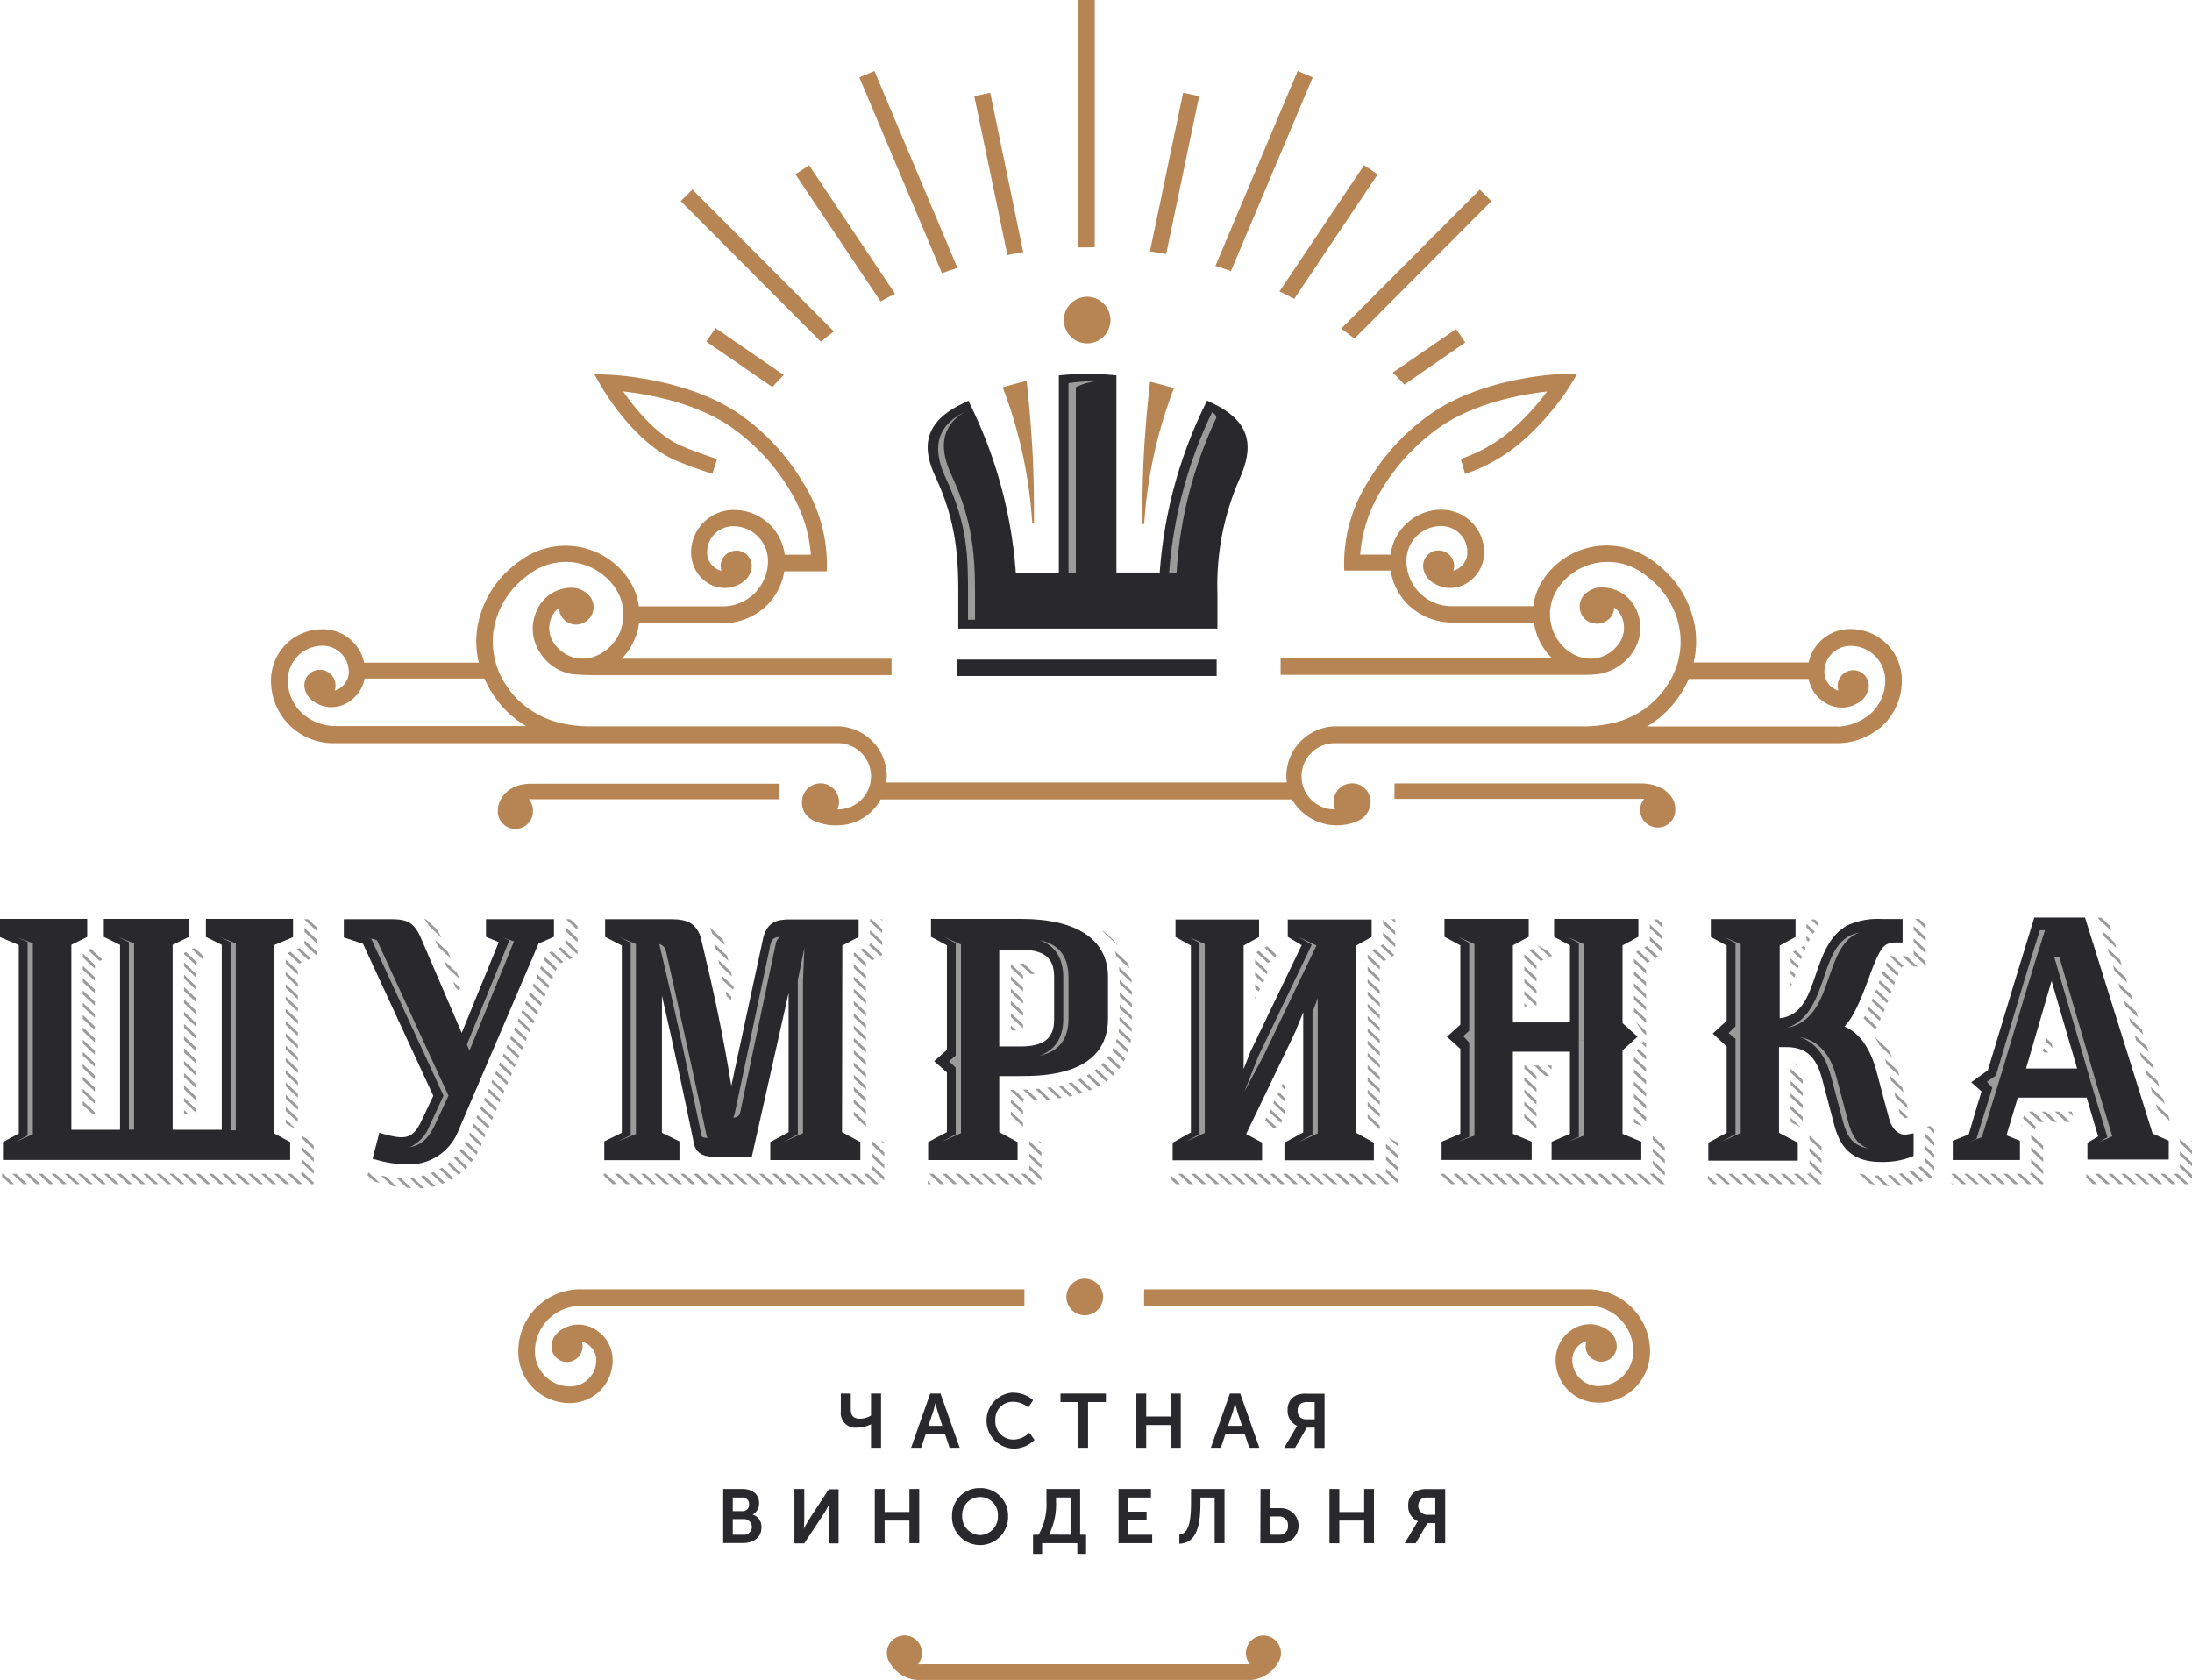 <svg xmlns="http://www.w3.org/2000/svg" viewBox="0 0 343.11 262.95"><defs><style>.cls-1{fill:#28282d;}.cls-2{fill:#b78553;}.cls-3{fill:#9c9b9b;}</style></defs><title>presentation_logo</title><g id="Слой_2" data-name="Слой 2"><g id="Слой_1-2" data-name="Слой 1"><path class="cls-1" d="M131.61,220.91v-2.78h1.56v2.43c0,1,.42,1.5,1.42,1.5a3.47,3.47,0,0,0,1.75-.5v-3.43h1.57v8.48h-1.57v-3.29c0-.16,0-.39,0-.39h0a5,5,0,0,1-2.14.52A2.29,2.29,0,0,1,131.61,220.91Z"></path><path class="cls-1" d="M145.6,218.13h1.62l3,8.48h-1.58l-.73-2.17h-3l-.72,2.17h-1.58Zm1.91,5.05-.75-2.27c-.15-.48-.34-1.31-.34-1.31h0s-.19.83-.34,1.31l-.76,2.27Z"></path><path class="cls-1" d="M158.57,218a4.57,4.57,0,0,1,3.14,1.16l-.75,1.15a3.71,3.71,0,0,0-2.31-.9,2.73,2.73,0,0,0-2.85,2.92,2.83,2.83,0,0,0,2.85,3,3.65,3.65,0,0,0,2.47-1.07l.81,1.11a4.54,4.54,0,0,1-3.33,1.37,4.39,4.39,0,0,1,0-8.77Z"></path><path class="cls-1" d="M168.76,219.45H166v-1.32h7.1v1.32h-2.79v7.16h-1.53Z"></path><path class="cls-1" d="M177.87,218.13h1.54v3.59h3.88v-3.59h1.53v8.48h-1.53v-3.56h-3.88v3.56h-1.54Z"></path><path class="cls-1" d="M192.51,218.13h1.62l3,8.48h-1.58l-.73-2.17h-3l-.72,2.17h-1.57Zm1.91,5.05-.76-2.27c-.14-.48-.33-1.31-.33-1.31h0s-.18.83-.33,1.31l-.77,2.27Z"></path><path class="cls-1" d="M202.78,223.62c.19-.32.27-.44.27-.44v0a2.54,2.54,0,0,1-1.5-2.47,2.4,2.4,0,0,1,1.42-2.34,4,4,0,0,1,1.62-.22h2.74v8.48h-1.54v-3.17h-1.24l-1.84,3.17H201Zm3-1.47v-2.7H204.7a2,2,0,0,0-1.06.22,1.23,1.23,0,0,0-.52,1.09,1.25,1.25,0,0,0,1.33,1.39Z"></path><path class="cls-1" d="M113.2,233.06h3c1.53,0,2.62.79,2.62,2.19a2,2,0,0,1-1,1.81v0a2,2,0,0,1,1.37,2c0,1.7-1.36,2.46-2.93,2.46H113.2Zm3,3.47a1,1,0,0,0,1.05-1.09,1,1,0,0,0-1.08-1.05h-1.47v2.14Zm.15,3.69a1.23,1.23,0,1,0,0-2.45h-1.65v2.45Z"></path><path class="cls-1" d="M124.35,233.06h1.54V238c0,.5-.08,1.31-.08,1.31h0s.41-.82.72-1.32l3.2-4.89h1.53v8.48h-1.53v-4.88c0-.5.08-1.32.08-1.32h0s-.39.82-.71,1.32l-3.22,4.88h-1.53Z"></path><path class="cls-1" d="M136.93,233.06h1.54v3.6h3.88v-3.6h1.53v8.48h-1.53V238h-3.88v3.56h-1.54Z"></path><path class="cls-1" d="M153.4,232.92a4.29,4.29,0,0,1,4.39,4.32,4.39,4.39,0,1,1-8.77,0A4.28,4.28,0,0,1,153.4,232.92Zm0,7.36a2.89,2.89,0,0,0,2.8-3,2.8,2.8,0,1,0-5.59,0A2.89,2.89,0,0,0,153.4,240.28Z"></path><path class="cls-1" d="M162.57,240.22a9.61,9.61,0,0,0,1.23-5.31v-1.85h5.27v7.16H170v3h-1.37v-1.68h-5.51v1.68h-1.42v-3Zm5,0v-5.83h-2.27V235a10.56,10.56,0,0,1-1.1,5.2Z"></path><path class="cls-1" d="M175.08,233.06h5.08v1.33h-3.54v2.22h2.85v1.32h-2.85v2.29h3.73v1.32h-5.27Z"></path><path class="cls-1" d="M186.43,235.38v-2.32h5.24v8.48h-1.54v-7.15H187.9v1c0,4.11-.94,6.16-3.3,6.24v-1.41C185.85,240.06,186.43,238.66,186.43,235.38Z"></path><path class="cls-1" d="M197.31,233.06h1.55v3h1.65a2.75,2.75,0,0,1,0,5.5h-3.23Zm2.95,7.16a1.27,1.27,0,0,0,1.34-1.41,1.31,1.31,0,0,0-1.36-1.45h-1.38v2.86Z"></path><path class="cls-1" d="M208.1,233.06h1.54v3.6h3.89v-3.6h1.53v8.48h-1.53V238h-3.89v3.56H208.1Z"></path><path class="cls-1" d="M221.66,238.56a5.11,5.11,0,0,1,.28-.45v0a2.51,2.51,0,0,1-1.51-2.46,2.39,2.39,0,0,1,1.42-2.34,3.83,3.83,0,0,1,1.62-.23h2.74v8.48h-1.54v-3.16h-1.24l-1.84,3.16h-1.72Zm3-1.47v-2.7h-1.08a2,2,0,0,0-1.06.21,1.4,1.4,0,0,0,.81,2.49Z"></path><path class="cls-2" d="M197.78,256a2.74,2.74,0,0,0-2.12,4.49,3.51,3.51,0,0,1-.59,0H144.28a3.7,3.7,0,0,1-.59,0,2.75,2.75,0,1,0-4.87-1.74,2.8,2.8,0,0,0,.44,1.49,5.48,5.48,0,0,0,5,2.73h50.79a5.45,5.45,0,0,0,5-2.71,2.69,2.69,0,0,0,.46-1.51A2.76,2.76,0,0,0,197.78,256Z"></path><path class="cls-2" d="M169.78,205.88a2.87,2.87,0,1,0-2.86-2.87A2.87,2.87,0,0,0,169.78,205.88Z"></path><path class="cls-2" d="M255.46,204.7a9.62,9.62,0,0,0-6.75-2.89H179.08v2.57h68.84l.87,0a7.11,7.11,0,0,1,6.87,7.17,5.45,5.45,0,0,1-5.38,5.4,4.13,4.13,0,0,1-3-1.22,4.09,4.09,0,0,1-1.17-2.92,2.79,2.79,0,0,1,.36-1.38,3,3,0,0,1,1.85-1.49,2.51,2.51,0,0,0-.12.95,2.45,2.45,0,0,0,2.43,2.24h.19a2.43,2.43,0,0,0,2.24-2.62,3.18,3.18,0,0,0-1.23-2.21,5.15,5.15,0,0,0-2.44-1,5,5,0,0,0-3.47.93,5.47,5.47,0,0,0-1.77,2,5.86,5.86,0,0,0-.65,2.57,6.69,6.69,0,0,0,6.78,6.75,8,8,0,0,0,8-8A9.67,9.67,0,0,0,255.46,204.7Z"></path><path class="cls-2" d="M93.47,208.29a5,5,0,0,0-3.48-.93,5.1,5.1,0,0,0-2.44,1,3.22,3.22,0,0,0-1.23,2.2,2.45,2.45,0,0,0,2.24,2.62h.2a2.46,2.46,0,0,0,2.43-2.25,2.49,2.49,0,0,0-.12-.94,3.09,3.09,0,0,1,.91.42,2.92,2.92,0,0,1,1,1.09,2.76,2.76,0,0,1,.35,1.37A4.08,4.08,0,0,1,89.11,217a5.45,5.45,0,0,1-5.38-5.4,7.13,7.13,0,0,1,6.87-7.17l1-.05h68.75v-2.57H90.68a9.7,9.7,0,0,0-9.55,9.8,8,8,0,0,0,8,8,6.68,6.68,0,0,0,6.77-6.75,5.7,5.7,0,0,0-.65-2.58A5.41,5.41,0,0,0,93.47,208.29Z"></path><polygon class="cls-1" points="32.23 146.65 34.71 147.88 34.71 176.83 27.02 176.83 27.02 147.89 29.57 146.65 29.57 143.83 16.25 143.83 16.25 146.65 18.79 147.89 18.79 176.83 11.17 176.83 11.17 147.88 13.65 146.65 13.65 143.83 0 143.83 0 146.68 2.94 147.92 2.94 177.42 0.46 178.76 0.46 181.56 45.42 181.56 45.42 178.76 42.94 177.42 42.94 147.92 45.87 146.68 45.87 143.83 32.23 143.83 32.23 146.65"></polygon><path class="cls-1" d="M76.07,146.64l2,.83-5.8,14.2-6.54-15.21c-1-2-1.92-2.58-4.47-2.58H53.82v2.85l3,1,11,23.79L66,175.39c-1.31,2.77-2.48,3.08-5.82,2.14l-.8-.23-1.07,4.07.78.21a17.41,17.41,0,0,0,4.5.67,8.26,8.26,0,0,0,8.09-5.1L84.3,147.69l2.41-1.06v-2.75H76.07Z"></path><path class="cls-1" d="M131.85,148l2.55-1.34v-2.75H123.7c-2.24,0-3.57.45-4.23,2.87l-5,23.18c-1.32-8.17-2.7-14.49-4.74-23.08-.75-2.49-2.25-3-4.77-3H94.72v2.76L97.33,148v29.31l-2.74,1.34v2.94h11.76v-2.94l-2.74-1.34V155.83c1.92,8.38,3.6,16.27,5,23.12.28,1.39,1.3,2.1,3,2.1h6.07l5.76-25.63v21.79l-2.87,1.55v2.81h14.1v-2.81l-2.87-1.55Z"></path><path class="cls-1" d="M159.8,143.83H145.73v2.8l2.49,1.34v16.36l-2,1.77,2,1.76v9.35l-2.94,1.54v2.82h14v-2.81l-2.87-1.55v-8.78h3.22c3.41,0,13.8,0,13.8-9V153C173.47,147.1,168.62,143.83,159.8,143.83ZM165,159.48c0,2.14-.62,4.32-5.24,4.32h-3.35V148.66h3.42c4.55,0,5.17,2.11,5.17,4.38Z"></path><path class="cls-1" d="M212.29,148l2.41-1.34v-2.74H201.57v2.72l2.18,1.3-8,16.63-1.09,2.76V148l2.42-1.34v-2.74H184v2.74l2.41,1.34v29.26l-2.86,1.6v2.75h14v-2.76l-2.49-1.35,7.64-15.88,1.29-3.17c0,2.47,0,5,0,7.56,0,3.82,0,7.65,0,11.25l-2.94,1.59v2.76h14v-2.75l-2.87-1.6Z"></path><polygon class="cls-1" points="253.97 164.4 256.33 162.27 253.97 160.15 253.97 147.97 256.45 146.63 256.45 143.83 243.26 143.83 243.26 146.63 245.74 147.97 245.74 160.04 236.81 160.04 236.81 147.97 239.29 146.63 239.29 143.83 226.1 143.83 226.1 146.63 228.58 147.97 228.58 160.38 226.48 162.28 228.58 164.16 228.58 177.47 225.65 178.7 225.65 181.56 239.75 181.56 239.75 178.7 236.81 177.47 236.81 164.62 245.74 164.62 245.74 177.47 242.87 178.71 242.87 181.56 256.91 181.56 256.91 178.7 253.97 177.47 253.97 164.4"></polygon><path class="cls-1" d="M295.7,175.12l-2-7.52c-1-3.64-2.72-6-5-6.92,1.63-1.68,2.83-4.92,3.92-7.85a31.69,31.69,0,0,1,1.35-3.31c.8-1.51,1.22-2,3-2h0l.84,0v-3.67l-3.22,0a11.37,11.37,0,0,0-5.43,1c-2.85,1.58-3.91,4.69-4.94,7.69-1.18,3.44-2.2,6.44-5.65,6.84V148l2.48-1.34v-2.8H267.79v2.8l2.48,1.34v11.78l-2.18,2,2.18,2v13.53l-2.87,1.55v2.81h14v-2.82l-2.94-1.54V163.9h1.13c3.57,0,4.84,2.06,5.67,5.16l1.89,7.16c.72,2.63,2.19,5.65,7.18,5.65a12.77,12.77,0,0,0,4.71-.73l.49-.22v-3.53l-1,.17C297.11,177.85,296.06,176.48,295.7,175.12Z"></path><path class="cls-1" d="M336.94,177.43l-10.58-33.81h-7.93l-.18.57c-2,6.47-4.17,13.62-6.28,20.64-.28.91-.54,1.79-.81,2.69l-2.6,1.87,1.6,1.44c-.69,2.29-1.37,4.55-2,6.73l-2.5,1v3h10.52v-3l-2.11-.85,1.77-5.91h10.78l1.8,6.07-1.68,1v2.62h12.73v-2.94Zm-19.81-10.18,4-13.71,4,13.71Z"></path><polygon class="cls-3" points="73.08 163.5 73.49 164.44 80.46 147.34 78.47 146.68 79.73 147.18 73.08 163.5"></polygon><polygon class="cls-3" points="36.09 176.92 36.91 176.92 36.91 147.67 34.41 146.65 36.09 147.48 36.09 176.92"></polygon><polygon class="cls-3" points="20.17 176.82 20.99 176.82 20.99 147.66 18.47 146.64 20.17 147.47 20.17 176.82"></polygon><path class="cls-3" d="M114.78,174.94s.91,0,1.06-.73l5.56-26.35a1.93,1.93,0,0,1,.67-1.21c-1.1.09-1.25.41-1.49,1.27L115,174.31l-.22.63Z"></path><polygon class="cls-3" points="2.52 178.69 5.14 177.55 5.14 147.63 2.46 146.65 4.32 147.44 4.32 177.72 2.52 178.69"></polygon><path class="cls-3" d="M286.27,153c1-2.82,1.87-5.49,4.14-6.75a5.38,5.38,0,0,1,.7-.28,5.77,5.77,0,0,0-1.66.53c-2.17,1.21-3.07,3.83-4,6.6-1.08,3.15-2.31,6.61-5.74,7.78C283.79,160.14,285.11,156.39,286.27,153Z"></path><polygon class="cls-3" points="322.35 149.82 321.55 149.82 327.15 168.93 327.95 168.93 322.35 149.82"></polygon><polygon class="cls-3" points="247.13 162.9 247.94 162.9 247.94 147.79 245.33 146.65 247.13 147.62 247.13 162.9"></polygon><polygon class="cls-3" points="188.58 177.34 188.58 147.76 186.09 146.66 187.76 147.59 187.76 177.51 185.63 178.7 188.58 177.34"></polygon><polygon class="cls-3" points="194.76 170.91 194.76 170.91 197.85 165.13 206.06 147.99 203.22 146.61 205.33 147.87 197.01 165.23 194.76 170.91"></polygon><path class="cls-3" d="M162.68,165.24c3-.61,4.57-2.51,4.57-5.79V153c0-3.32-1.52-5.23-4.55-5.84,2.46.86,3.73,2.81,3.73,5.84v6.44C166.43,162.46,165.16,164.38,162.68,165.24Z"></path><path class="cls-3" d="M67.23,176.22a6.12,6.12,0,0,1-3.08,3.34c2.13-.34,3.18-1.91,3.92-3.47l2.13-4.59L59,147.16l-1.67-.49.77.26L69.42,171.5Z"></path><path class="cls-3" d="M289.34,175.75l-1.89-7.16c-.66-2.44-2-5.59-5.77-6.27,3.13,1.05,4.33,3.91,4.94,6.2l1.89,7.15c.6,2.19,1.51,3.66,3.87,4.07C290.65,179.08,289.86,177.65,289.34,175.75Z"></path><polygon class="cls-3" points="269.47 178.69 272.47 177.34 272.47 147.79 269.86 146.65 271.65 147.62 271.65 160.65 270.56 161.7 271.65 162.59 271.65 177.51 269.47 178.69"></polygon><polygon class="cls-3" points="228.09 178.74 230.79 177.76 230.79 147.76 228.18 146.62 229.97 147.59 229.97 161.33 229.04 162.18 229.97 163.21 229.97 177.95 228.09 178.74"></polygon><polygon class="cls-3" points="330.63 177.85 327.94 168.93 327.13 168.93 329.87 177.98 328.6 178.77 330.63 177.85"></polygon><path class="cls-3" d="M310.21,178l.12-.39c1.14-3.73,2.14-6.87,3.35-10.89l.42-1.41c2-6.68,4-13.49,6-19.71h-.8c-2,6.24-4,13.08-6,19.79-.29,1-.88,2.94-.88,2.94l-1.43,1,.87.91s-1.53,4.89-2.33,7.49l-.16.53-1.31.54Z"></path><polygon class="cls-3" points="247.94 177.76 247.94 162.9 247.13 162.9 247.13 177.95 245.28 178.75 247.94 177.76"></polygon><path class="cls-3" d="M110.58,177.66c-1.84-8.76-6.22-28.33-6.39-29s-1-.9-1-.9l.15.61c2.6,11,4.6,20.48,6.44,29.23,0,.27.1.5,1,.5A.81.81,0,0,1,110.58,177.66Z"></path><path class="cls-3" d="M206.26,177.41v-.53c0-3.73,0-6.93,0-10.93s0-9.71,0-9.71l-.82,2.18s0,5,0,7.51c0,4,0,7.22,0,10.95v.7l-2.18,1.18Z"></path><polygon class="cls-3" points="96.58 178.72 99.54 177.5 99.54 147.76 96.96 146.68 98.72 147.58 98.72 177.68 96.58 178.72"></polygon><polygon class="cls-3" points="147.38 178.72 150.42 177.37 150.42 147.83 147.81 146.68 149.6 147.65 149.6 165.22 148.55 166.1 149.6 167.13 149.6 177.55 147.38 178.72"></polygon><polygon class="cls-3" points="125.69 177.37 125.69 153.42 125.92 148.31 125.92 148.31 124.88 153.42 124.88 177.55 122.69 178.72 125.69 177.37"></polygon><polygon class="cls-3" points="123.52 183.72 122.89 183.72 124.62 185.34 125.25 185.34 123.52 183.72"></polygon><polygon class="cls-3" points="121.47 183.72 120.83 183.72 122.57 185.34 123.2 185.34 121.47 183.72"></polygon><polygon class="cls-3" points="127.62 183.72 126.98 183.72 128.72 185.34 129.35 185.34 127.62 183.72"></polygon><polygon class="cls-3" points="125.57 183.72 124.94 183.72 126.67 185.34 127.3 185.34 125.57 183.72"></polygon><polygon class="cls-3" points="129.67 183.72 129.03 183.72 130.77 185.34 131.4 185.34 129.67 183.72"></polygon><polygon class="cls-3" points="131.72 183.72 131.09 183.72 132.82 185.34 133.45 185.34 131.72 183.72"></polygon><polygon class="cls-3" points="119.42 183.72 118.78 183.72 120.52 185.34 121.15 185.34 119.42 183.72"></polygon><polygon class="cls-3" points="110.9 185.34 109.17 183.72 108.53 183.72 110.27 185.34 110.9 185.34"></polygon><polygon class="cls-3" points="111.22 183.72 110.58 183.72 112.31 185.34 112.95 185.34 111.22 183.72"></polygon><polygon class="cls-3" points="115.32 183.72 114.68 183.72 116.42 185.34 117.05 185.34 115.32 183.72"></polygon><polygon class="cls-3" points="90.4 149.4 90.4 148.8 88.5 147.03 88.5 147.63 90.4 149.4"></polygon><polygon class="cls-3" points="117.37 183.72 116.73 183.72 118.47 185.34 119.1 185.34 117.37 183.72"></polygon><polygon class="cls-3" points="137.81 149.63 138.08 149.49 138.08 149.29 136.19 147.52 136.19 147.86 136.01 147.95 137.81 149.63"></polygon><polygon class="cls-3" points="135.54 151.35 135.54 150.83 135.59 150.8 133.8 149.12 133.64 149.2 133.64 149.57 135.54 151.35"></polygon><path class="cls-3" d="M177.13,161.52c0-.19,0-.39,0-.58l-1.89-1.77v.13c0,.15,0,.3,0,.45Z"></path><polygon class="cls-3" points="107.11 183.72 106.48 183.72 108.22 185.34 108.85 185.34 107.11 183.72"></polygon><polygon class="cls-3" points="133.77 183.72 133.14 183.72 134.87 185.34 135.5 185.34 133.77 183.72"></polygon><path class="cls-3" d="M172.58,145.69a.21.21,0,0,0,0,.06l2.45,2.3A10.11,10.11,0,0,0,172.58,145.69Z"></path><path class="cls-3" d="M201.17,170.6V170l-.39-.36-.2.41Z"></path><polygon class="cls-3" points="138.08 146.04 138.08 145.45 136.41 143.88 136.19 143.88 136.19 144.27 138.08 146.04"></polygon><polygon class="cls-3" points="135.82 183.72 135.19 183.72 136.92 185.34 137.55 185.34 135.82 183.72"></polygon><polygon class="cls-3" points="136.51 180.52 136.51 181.11 138.41 182.89 138.41 182.29 136.51 180.52"></polygon><polygon class="cls-3" points="138.41 184.81 138.41 184.22 136.51 182.44 136.51 183.04 138.41 184.81"></polygon><polygon class="cls-3" points="136.51 178.59 136.51 179.19 138.41 180.97 138.41 180.37 136.51 178.59"></polygon><path class="cls-3" d="M113.35,147.61c-.06-.21-.15-.37-.22-.56l-2-1.87c.1.26.22.51.31.81a.43.43,0,0,1,0,.11l2,1.82C113.4,147.82,113.38,147.72,113.35,147.61Z"></path><polygon class="cls-3" points="81.11 165.69 81.3 165.27 79.45 163.53 79.26 163.96 81.11 165.69"></polygon><polygon class="cls-3" points="84.05 158.83 84.23 158.4 82.38 156.67 82.2 157.1 84.05 158.83"></polygon><polygon class="cls-3" points="85.22 156.08 85.4 155.66 83.55 153.92 83.37 154.35 85.22 156.08"></polygon><polygon class="cls-3" points="84.63 157.46 84.82 157.03 82.97 155.3 82.78 155.72 84.63 157.46"></polygon><polygon class="cls-3" points="80.62 160.79 80.44 161.21 82.29 162.95 82.47 162.52 80.62 160.79"></polygon><polygon class="cls-3" points="81.21 159.41 81.03 159.84 82.87 161.57 83.06 161.15 81.21 159.41"></polygon><polygon class="cls-3" points="81.7 164.32 81.88 163.9 80.03 162.16 79.85 162.59 81.7 164.32"></polygon><polygon class="cls-3" points="81.79 158.04 81.61 158.47 83.46 160.2 83.64 159.78 81.79 158.04"></polygon><polygon class="cls-3" points="87.75 150.76 88.18 150.57 86.39 148.9 85.96 149.09 87.75 150.76"></polygon><polygon class="cls-3" points="105.07 183.72 104.43 183.72 106.17 185.34 106.8 185.34 105.07 183.72"></polygon><polygon class="cls-3" points="86.39 153.34 86.57 152.91 84.73 151.18 84.54 151.6 86.39 153.34"></polygon><polygon class="cls-3" points="85.81 154.71 85.99 154.28 84.14 152.55 83.96 152.98 85.81 154.71"></polygon><polygon class="cls-3" points="86.98 151.97 87.16 151.54 85.31 149.81 85.13 150.23 86.98 151.97"></polygon><polygon class="cls-3" points="89.14 150.15 89.57 149.96 87.79 148.28 87.36 148.47 89.14 150.15"></polygon><polygon class="cls-3" points="94.81 183.72 94.5 183.72 94.5 184.02 95.91 185.34 96.55 185.34 94.81 183.72"></polygon><polygon class="cls-3" points="98.92 183.72 98.28 183.72 100.01 185.34 100.65 185.34 98.92 183.72"></polygon><polygon class="cls-3" points="100.97 183.72 100.33 183.72 102.06 185.34 102.69 185.34 100.97 183.72"></polygon><polygon class="cls-3" points="79.35 169.81 79.53 169.39 77.69 167.65 77.51 168.08 79.35 169.81"></polygon><polygon class="cls-3" points="103.02 183.72 102.38 183.72 104.11 185.34 104.75 185.34 103.02 183.72"></polygon><polygon class="cls-3" points="71.86 155.09 72.03 154.66 70.89 153.59 71.33 154.59 71.86 155.09"></polygon><polygon class="cls-3" points="71.94 153.25 71.51 152.25 69.51 150.37 69.94 151.37 71.94 153.25"></polygon><polygon class="cls-3" points="70.55 150.02 70.12 149.02 68.12 147.14 68.55 148.14 70.55 150.02"></polygon><path class="cls-3" d="M201.17,172.52v-.59l-1-1-.2.4Z"></path><polygon class="cls-3" points="80.53 167.06 80.71 166.64 78.86 164.91 78.68 165.33 80.53 167.06"></polygon><polygon class="cls-3" points="79.94 168.44 80.12 168.01 78.27 166.28 78.09 166.71 79.94 168.44"></polygon><polygon class="cls-3" points="113.27 183.72 112.63 183.72 114.37 185.34 115 185.34 113.27 183.72"></polygon><polygon class="cls-3" points="135.54 162.89 135.54 162.29 133.64 160.52 133.64 161.11 135.54 162.89"></polygon><polygon class="cls-3" points="135.54 164.81 135.54 164.22 133.64 162.44 133.64 163.03 135.54 164.81"></polygon><polygon class="cls-3" points="133.64 173.98 133.64 174.57 135.54 176.35 135.54 175.76 133.64 173.98"></polygon><polygon class="cls-3" points="135.54 166.74 135.54 166.14 133.64 164.36 133.64 164.96 135.54 166.74"></polygon><polygon class="cls-3" points="133.64 172.06 133.64 172.65 135.54 174.43 135.54 173.83 133.64 172.06"></polygon><polygon class="cls-3" points="133.64 170.13 133.64 170.73 135.54 172.51 135.54 171.91 133.64 170.13"></polygon><polygon class="cls-3" points="135.54 153.27 135.54 152.68 133.64 150.9 133.64 151.5 135.54 153.27"></polygon><polygon class="cls-3" points="133.64 168.21 133.64 168.81 135.54 170.58 135.54 169.99 133.64 168.21"></polygon><polygon class="cls-3" points="135.54 155.2 135.54 154.6 133.64 152.83 133.64 153.42 135.54 155.2"></polygon><polygon class="cls-3" points="135.54 159.04 135.54 158.45 133.64 156.67 133.64 157.27 135.54 159.04"></polygon><polygon class="cls-3" points="135.54 160.97 135.54 160.37 133.64 158.59 133.64 159.19 135.54 160.97"></polygon><polygon class="cls-3" points="135.54 157.12 135.54 156.53 133.64 154.75 133.64 155.34 135.54 157.12"></polygon><path class="cls-3" d="M114,150.39l-.18-.77-1.94-1.82.18.77Z"></path><polygon class="cls-3" points="146.08 183.72 145.44 183.72 147.17 185.34 147.81 185.34 146.08 183.72"></polygon><polygon class="cls-3" points="148.13 183.72 147.49 183.72 149.22 185.34 149.86 185.34 148.13 183.72"></polygon><polygon class="cls-3" points="145.22 184.84 145.22 185.34 145.76 185.34 145.22 184.84"></polygon><polygon class="cls-3" points="137.83 178.5 138.41 179.04 138.41 178.81 137.83 178.5"></polygon><polygon class="cls-3" points="152.22 183.72 151.59 183.72 153.32 185.34 153.96 185.34 152.22 183.72"></polygon><polygon class="cls-3" points="150.17 183.72 149.54 183.72 151.27 185.34 151.91 185.34 150.17 183.72"></polygon><polygon class="cls-3" points="136.49 150.32 136.9 150.11 135.11 148.43 134.7 148.64 136.49 150.32"></polygon><polygon class="cls-3" points="133.64 166.29 133.64 166.88 135.54 168.66 135.54 168.06 133.64 166.29"></polygon><path class="cls-3" d="M114.58,152.85l-.18-.76-1.94-1.82.18.76Z"></path><path class="cls-3" d="M114.41,156.54l.1-.5-.94-.89c.05.25.1.5.16.75Z"></path><path class="cls-3" d="M114.75,154.93l.11-.49L113,152.72c.06.25.12.5.17.75Z"></path><path class="cls-3" d="M114.17,157.64l-.09-.08a2.21,2.21,0,0,1,0,.25Z"></path><path class="cls-3" d="M176.93,163.26c0-.18.07-.35.1-.52L175.15,161c0,.17-.05.35-.08.52Z"></path><polygon class="cls-3" points="177.16 159.62 177.16 159.02 175.26 157.24 175.26 157.84 177.16 159.62"></polygon><path class="cls-3" d="M199.31,172.7l1.84,1.73,0-.05v-.52l-1.67-1.57Z"></path><polygon class="cls-3" points="177.16 157.69 177.16 157.1 175.26 155.32 175.26 155.92 177.16 157.69"></polygon><polygon class="cls-3" points="177.16 155.77 177.16 155.17 175.26 153.4 175.26 153.99 177.16 155.77"></polygon><path class="cls-3" d="M170.47,168.14c-.13.07-.24.16-.38.23l1.79,1.68.39-.23Z"></path><path class="cls-3" d="M176.53,164.8c.05-.16.1-.31.14-.46l-1.86-1.75c0,.16-.09.31-.14.46Z"></path><path class="cls-3" d="M170.51,170.69l.43-.19-1.79-1.68c-.14.07-.27.14-.42.2Z"></path><polygon class="cls-3" points="197.6 176.27 197.58 176.3 197.69 176.35 197.6 176.27"></polygon><path class="cls-3" d="M177.13,153.82c0-.2,0-.42-.06-.65l-1.9-1.79q0,.35.06.66Z"></path><polygon class="cls-3" points="198.23 174.94 198.03 175.35 199.39 176.63 199.8 176.41 198.23 174.94"></polygon><polygon class="cls-3" points="138.08 147.97 138.08 147.37 136.19 145.6 136.19 146.19 138.08 147.97"></polygon><polygon class="cls-3" points="154.28 183.72 153.64 183.72 155.37 185.34 156.01 185.34 154.28 183.72"></polygon><polygon class="cls-3" points="198.87 173.62 198.67 174.03 200.52 175.76 200.71 175.35 198.87 173.62"></polygon><polygon class="cls-3" points="160.13 159.03 160.13 158.44 158.23 156.66 158.23 157.25 160.13 159.03"></polygon><polygon class="cls-3" points="160.13 160.96 160.13 160.36 158.23 158.58 158.23 159.18 160.13 160.96"></polygon><polygon class="cls-3" points="160.13 157.11 160.13 156.51 158.23 154.74 158.23 155.33 160.13 157.11"></polygon><polygon class="cls-3" points="138.08 144.12 138.08 143.88 137.82 143.88 138.08 144.12"></polygon><polygon class="cls-3" points="160.13 155.19 160.13 154.59 158.23 152.81 158.23 153.41 160.13 155.19"></polygon><path class="cls-3" d="M171.65,167.32l-.34.27,1.81,1.7.34-.28Z"></path><polygon class="cls-3" points="158.44 161.3 159.08 161.3 158.23 160.51 158.23 161.1 158.44 161.3"></polygon><path class="cls-3" d="M173.57,165.27c-.08.12-.17.23-.26.35l1.83,1.72.26-.35Z"></path><path class="cls-3" d="M172.68,166.36a3,3,0,0,1-.3.32l1.82,1.7c.11-.1.2-.2.3-.31Z"></path><path class="cls-3" d="M161.31,152.44c.24,0,.45,0,.66,0l-1.73-1.62c-.2,0-.42,0-.66,0Z"></path><polygon class="cls-3" points="160.13 153.26 160.13 152.67 158.23 150.89 158.23 151.49 160.13 153.26"></polygon><path class="cls-3" d="M174.28,164l-.2.4,1.84,1.73c.07-.14.15-.27.21-.4Z"></path><path class="cls-3" d="M176.78,151.57c-.07-.28-.18-.57-.28-.85l-2-1.86c.11.29.21.59.29.87Z"></path><polygon class="cls-3" points="46.62 162.19 46.62 161.59 44.73 159.82 44.73 160.41 46.62 162.19"></polygon><polygon class="cls-3" points="49.56 149.56 49.56 148.96 47.66 147.19 47.66 147.78 49.56 149.56"></polygon><polygon class="cls-3" points="44.73 169.44 44.73 170.03 46.62 171.81 46.62 171.21 44.73 169.44"></polygon><polygon class="cls-3" points="44.73 167.51 44.73 168.11 46.62 169.88 46.62 169.29 44.73 167.51"></polygon><polygon class="cls-3" points="46.62 173.73 46.62 173.13 44.73 171.36 44.73 171.96 46.62 173.73"></polygon><polygon class="cls-3" points="46.62 158.34 46.62 157.75 44.73 155.97 44.73 156.57 46.62 158.34"></polygon><polygon class="cls-3" points="46.62 152.57 46.62 151.98 44.73 150.2 44.73 150.8 46.62 152.57"></polygon><polygon class="cls-3" points="46.81 150.83 47.25 150.65 45.47 148.98 45.03 149.16 46.81 150.83"></polygon><polygon class="cls-3" points="48.23 150.24 48.67 150.05 46.88 148.38 46.45 148.56 48.23 150.24"></polygon><polygon class="cls-3" points="90.4 147.48 90.4 146.88 88.5 145.1 88.5 145.7 90.4 147.48"></polygon><polygon class="cls-3" points="46.62 154.5 46.62 153.9 44.73 152.13 44.73 152.72 46.62 154.5"></polygon><polygon class="cls-3" points="44.73 165.59 44.73 166.19 46.62 167.96 46.62 167.37 44.73 165.59"></polygon><polygon class="cls-3" points="46.62 160.27 46.62 159.67 44.73 157.89 44.73 158.49 46.62 160.27"></polygon><polygon class="cls-3" points="28.81 171.81 28.81 172.41 30.7 174.19 30.7 173.59 28.81 171.81"></polygon><polygon class="cls-3" points="30.7 160.72 30.7 160.13 28.81 158.35 28.81 158.95 30.7 160.72"></polygon><polygon class="cls-3" points="30.7 162.65 30.7 162.05 28.81 160.28 28.81 160.87 30.7 162.65"></polygon><polygon class="cls-3" points="28.81 173.74 28.81 174.32 29.43 174.32 28.81 173.74"></polygon><polygon class="cls-3" points="28.81 167.97 28.81 168.57 30.7 170.34 30.7 169.75 28.81 167.97"></polygon><polygon class="cls-3" points="44.73 163.67 44.73 164.26 46.62 166.04 46.62 165.44 44.73 163.67"></polygon><polygon class="cls-3" points="28.81 169.89 28.81 170.49 30.7 172.26 30.7 171.67 28.81 169.89"></polygon><polygon class="cls-3" points="44.73 161.74 44.73 162.34 46.62 164.12 46.62 163.52 44.73 161.74"></polygon><polygon class="cls-3" points="30.7 158.8 30.7 158.21 28.81 156.43 28.81 157.02 30.7 158.8"></polygon><polygon class="cls-3" points="30.7 153.03 30.7 152.44 28.81 150.66 28.81 151.25 30.7 153.03"></polygon><polygon class="cls-3" points="30.7 154.96 30.7 154.36 28.81 152.58 28.81 153.18 30.7 154.96"></polygon><polygon class="cls-3" points="30.7 156.88 30.7 156.28 28.81 154.5 28.81 155.1 30.7 156.88"></polygon><polygon class="cls-3" points="46.62 156.42 46.62 155.83 44.73 154.05 44.73 154.64 46.62 156.42"></polygon><polygon class="cls-3" points="6.64 183.72 6.01 183.72 7.74 185.34 8.38 185.34 6.64 183.72"></polygon><path class="cls-3" d="M62,184.32l1.72,1.61.56,0,0-.07-1.64-1.54C62.48,184.37,62.24,184.33,62,184.32Z"></path><polygon class="cls-3" points="163 179.04 163 178.81 162.44 178.51 163 179.04"></polygon><polygon class="cls-3" points="0.49 183.72 0.33 183.72 0.33 184.17 1.59 185.34 2.22 185.34 0.49 183.72"></polygon><polygon class="cls-3" points="4.59 183.72 3.96 183.72 5.69 185.34 6.33 185.34 4.59 183.72"></polygon><polygon class="cls-3" points="2.54 183.72 1.91 183.72 3.64 185.34 4.27 185.34 2.54 183.72"></polygon><polygon class="cls-3" points="47.21 183.3 47.21 183.72 47.02 183.72 48.75 185.34 49.1 185.34 49.1 185.08 47.21 183.3"></polygon><polygon class="cls-3" points="158.73 170.59 158.23 170.59 158.23 170.72 160.13 172.5 160.13 172.21 160.46 172.21 158.73 170.59"></polygon><polygon class="cls-3" points="343.12 178.73 343.12 178.61 342.87 178.49 343.12 178.73"></polygon><polygon class="cls-3" points="317.93 183.35 317.93 183.72 317.68 183.72 319.42 185.34 319.82 185.34 319.82 185.13 317.93 183.35"></polygon><polygon class="cls-3" points="283.23 183.5 283.23 183.72 282.82 183.72 284.56 185.34 285.12 185.34 285.12 185.28 283.23 183.5"></polygon><path class="cls-3" d="M294,184h-.2c-.16,0-.3,0-.45,0l1.7,1.59c.22,0,.42.06.65.06h0Z"></path><polygon class="cls-3" points="23.05 183.72 22.41 183.72 24.14 185.34 24.78 185.34 23.05 183.72"></polygon><polygon class="cls-3" points="12.96 174.25 12.96 174.32 13.03 174.32 12.96 174.25"></polygon><polygon class="cls-3" points="30.7 151.11 30.7 150.79 30.9 150.7 29.11 149.02 28.81 149.17 28.81 149.33 30.7 151.11"></polygon><polygon class="cls-3" points="49.56 147.64 49.56 147.04 47.66 145.26 47.66 145.86 49.56 147.64"></polygon><polygon class="cls-3" points="31.83 150.25 31.83 150.25 31.83 149.65 30.68 148.57 30.36 148.41 30.04 148.57 31.83 150.25"></polygon><polygon class="cls-3" points="49.56 145.71 49.56 145.12 48.23 143.88 47.66 143.88 47.66 143.94 49.56 145.71"></polygon><polygon class="cls-3" points="20.99 183.72 20.36 183.72 22.09 185.34 22.73 185.34 20.99 183.72"></polygon><polygon class="cls-3" points="16.89 183.72 16.26 183.72 18 185.34 18.63 185.34 16.89 183.72"></polygon><polygon class="cls-3" points="12.8 183.72 12.16 183.72 13.89 185.34 14.53 185.34 12.8 183.72"></polygon><polygon class="cls-3" points="10.74 183.72 10.11 183.72 11.84 185.34 12.47 185.34 10.74 183.72"></polygon><polygon class="cls-3" points="14.84 183.72 14.21 183.72 15.94 185.34 16.58 185.34 14.84 183.72"></polygon><polygon class="cls-3" points="8.69 183.72 8.06 183.72 9.79 185.34 10.43 185.34 8.69 183.72"></polygon><polygon class="cls-3" points="18.94 183.72 18.31 183.72 20.04 185.34 20.68 185.34 18.94 183.72"></polygon><polygon class="cls-3" points="28.81 166.05 28.81 166.64 30.7 168.42 30.7 167.82 28.81 166.05"></polygon><path class="cls-3" d="M66.37,185.94l0,0-1.72-1.61c-.2,0-.4,0-.6,0L65.83,186C66,186,66.19,186,66.37,185.94Z"></path><path class="cls-3" d="M66.39,184a4.51,4.51,0,0,1-.53.1l1.76,1.66c.18,0,.36-.06.53-.11Z"></path><polygon class="cls-3" points="28.81 164.12 28.81 164.72 30.7 166.5 30.7 165.9 28.81 164.12"></polygon><polygon class="cls-3" points="57.77 183.59 57.64 183.55 57.53 183.96 58.55 184.91 59.45 185.16 57.77 183.59"></polygon><path class="cls-3" d="M67.88,183.46l-.46.16,1.78,1.67.46-.16Z"></path><path class="cls-3" d="M69.19,182.76l-.4.22,1.79,1.68.4-.22Z"></path><polygon class="cls-3" points="43.55 183.72 42.92 183.72 44.65 185.34 45.28 185.34 43.55 183.72"></polygon><path class="cls-3" d="M70.34,181.92l-.35.26,1.8,1.69a2.88,2.88,0,0,0,.35-.26Z"></path><polygon class="cls-3" points="47.21 181.38 47.21 181.97 49.1 183.75 49.1 183.15 47.21 181.38"></polygon><polygon class="cls-3" points="47.87 178.15 47.21 177.79 47.21 178.13 49.1 179.9 49.1 179.31 47.87 178.15"></polygon><polygon class="cls-3" points="47.21 179.46 47.21 180.05 49.1 181.83 49.1 181.23 47.21 179.46"></polygon><polygon class="cls-3" points="44.73 173.28 44.73 173.88 46.62 175.65 46.62 175.06 44.73 173.28"></polygon><polygon class="cls-3" points="45.6 183.72 44.97 183.72 46.7 185.34 47.34 185.34 45.6 183.72"></polygon><polygon class="cls-3" points="76.52 170.4 76.33 170.82 78.18 172.56 78.36 172.13 76.52 170.4"></polygon><polygon class="cls-3" points="77.1 169.03 76.92 169.45 78.77 171.18 78.95 170.76 77.1 169.03"></polygon><polygon class="cls-3" points="75.93 171.77 75.74 172.2 77.59 173.93 77.77 173.5 75.93 171.77"></polygon><path class="cls-3" d="M68.29,145.38,66.81,144a3.66,3.66,0,0,0-.42-.26,8.58,8.58,0,0,1,.7,1.12l2,1.92A8,8,0,0,0,68.29,145.38Z"></path><polygon class="cls-3" points="75.34 173.15 75.16 173.57 77 175.3 77.19 174.88 75.34 173.15"></polygon><polygon class="cls-3" points="90.4 145.55 90.4 144.96 89.24 143.88 88.61 143.88 90.4 145.55"></polygon><path class="cls-3" d="M72.21,179.82l-.26.36,1.83,1.72.26-.36Z"></path><path class="cls-3" d="M72.94,178.59l-.21.4,1.85,1.73c.07-.13.13-.27.2-.4Z"></path><path class="cls-3" d="M71.34,180.94l-.3.3L72.86,183l.3-.31Z"></path><polygon class="cls-3" points="74.17 175.89 73.98 176.31 75.83 178.05 76.01 177.62 74.17 175.89"></polygon><polygon class="cls-3" points="74.75 174.52 74.57 174.94 76.42 176.68 76.6 176.25 74.75 174.52"></polygon><polygon class="cls-3" points="73.58 177.26 73.4 177.69 75.25 179.42 75.42 179 73.58 177.26"></polygon><path class="cls-3" d="M60.44,184.18l-.82-.18,1.69,1.59.82.17Z"></path><polygon class="cls-3" points="14.85 161.24 14.85 160.65 12.96 158.87 12.96 159.47 14.85 161.24"></polygon><polygon class="cls-3" points="14.85 159.32 14.85 158.72 12.96 156.95 12.96 157.54 14.85 159.32"></polygon><polygon class="cls-3" points="14.85 157.4 14.85 156.8 12.96 155.02 12.96 155.62 14.85 157.4"></polygon><polygon class="cls-3" points="14.85 155.47 14.85 154.88 12.96 153.1 12.96 153.7 14.85 155.47"></polygon><polygon class="cls-3" points="14.85 165.09 14.85 164.49 12.96 162.72 12.96 163.31 14.85 165.09"></polygon><polygon class="cls-3" points="14.85 163.16 14.85 162.57 12.96 160.79 12.96 161.39 14.85 163.16"></polygon><polygon class="cls-3" points="28.81 162.2 28.81 162.79 30.7 164.57 30.7 163.98 28.81 162.2"></polygon><polygon class="cls-3" points="14.85 153.55 14.85 152.96 12.96 151.18 12.96 151.77 14.85 153.55"></polygon><polygon class="cls-3" points="14.85 167.01 14.85 166.42 12.96 164.64 12.96 165.23 14.85 167.01"></polygon><polygon class="cls-3" points="44.73 175.21 44.73 175.8 44.86 175.92 46.35 176.73 44.73 175.21"></polygon><polygon class="cls-3" points="14.85 151.63 14.85 151.03 12.96 149.25 12.96 149.85 14.85 151.63"></polygon><polygon class="cls-3" points="15.59 150.4 15.92 150.24 15.92 150.11 14.22 148.51 13.8 148.72 15.59 150.4"></polygon><polygon class="cls-3" points="37.4 183.72 36.76 183.72 38.5 185.34 39.13 185.34 37.4 183.72"></polygon><polygon class="cls-3" points="33.3 183.72 32.66 183.72 34.4 185.34 35.03 185.34 33.3 183.72"></polygon><polygon class="cls-3" points="35.35 183.72 34.72 183.72 36.45 185.34 37.08 185.34 35.35 183.72"></polygon><polygon class="cls-3" points="31.25 183.72 30.61 183.72 32.35 185.34 32.98 185.34 31.25 183.72"></polygon><polygon class="cls-3" points="41.5 183.72 40.87 183.72 42.6 185.34 43.23 185.34 41.5 183.72"></polygon><polygon class="cls-3" points="29.2 183.72 28.56 183.72 30.3 185.34 30.93 185.34 29.2 183.72"></polygon><polygon class="cls-3" points="39.45 183.72 38.81 183.72 40.55 185.34 41.18 185.34 39.45 183.72"></polygon><polygon class="cls-3" points="14.85 168.94 14.85 168.34 12.96 166.56 12.96 167.16 14.85 168.94"></polygon><polygon class="cls-3" points="27.15 183.72 26.51 183.72 28.24 185.34 28.88 185.34 27.15 183.72"></polygon><polygon class="cls-3" points="14.85 172.78 14.85 172.19 12.96 170.41 12.96 171 14.85 172.78"></polygon><polygon class="cls-3" points="14.85 170.86 14.85 170.26 12.96 168.49 12.96 169.08 14.85 170.86"></polygon><polygon class="cls-3" points="25.1 183.72 24.46 183.72 26.2 185.34 26.83 185.34 25.1 183.72"></polygon><polygon class="cls-3" points="14.44 174.32 14.85 174.32 14.85 174.11 12.96 172.33 12.96 172.93 14.44 174.32"></polygon><polygon class="cls-3" points="96.86 183.72 96.23 183.72 97.96 185.34 98.6 185.34 96.86 183.72"></polygon><polygon class="cls-3" points="320.35 162.54 320.21 163.01 321.32 164.05 321.08 163.23 320.35 162.54"></polygon><polygon class="cls-3" points="301.43 145.39 301.43 144.8 300.39 143.83 299.76 143.82 301.43 145.39"></polygon><polygon class="cls-3" points="319.91 164.05 319.77 164.52 320.01 164.75 320.64 164.75 319.91 164.05"></polygon><polygon class="cls-3" points="301.43 149.24 301.43 148.65 299.54 146.87 299.54 147.46 301.43 149.24"></polygon><polygon class="cls-3" points="301.43 147.32 301.43 146.72 299.54 144.94 299.54 145.54 301.43 147.32"></polygon><path class="cls-3" d="M297.65,151.47c.05-.1.09-.17.06-.18l.36,0-1.74-1.63h0a2,2,0,0,0-.48,0s0,0,0,.06Z"></path><path class="cls-3" d="M296,183.91c-.2,0-.38.05-.57.06l1.74,1.63.58,0Z"></path><polygon class="cls-3" points="301.43 151.16 301.43 150.57 299.54 148.79 299.54 149.38 301.43 151.16"></polygon><polygon class="cls-3" points="301.36 181.28 301.36 181.87 302.75 183.18 302.75 182.58 301.36 181.28"></polygon><path class="cls-3" d="M297.72,183.63l-.52.11L299,185.4c.18,0,.34-.08.51-.12Z"></path><polygon class="cls-3" points="300.68 182.56 300.24 182.75 302.03 184.43 302.47 184.24 300.68 182.56"></polygon><path class="cls-3" d="M299.27,183.16l-.46.17,1.78,1.66.46-.16Z"></path><path class="cls-3" d="M292.56,157.63c-.07.14-.13.29-.19.42l1.85,1.74c.06-.14.12-.28.19-.42Z"></path><path class="cls-3" d="M293.14,156.26c-.05.15-.11.29-.17.43l1.85,1.74L295,158Z"></path><path class="cls-3" d="M291.92,159l-.21.4,1.84,1.73.21-.4Z"></path><path class="cls-3" d="M293.7,154.86c-.06.14-.12.29-.17.43l1.85,1.74c.06-.15.12-.29.17-.43Z"></path><path class="cls-3" d="M291.78,183.84c-.27-.05-.54-.09-.8-.16l1.62,1.51a8.91,8.91,0,0,0,.92.27Z"></path><polygon class="cls-3" points="316.36 176.11 316.34 176.2 316.54 176.28 316.36 176.11"></polygon><path class="cls-3" d="M295.92,155.61c.05-.15.11-.29.16-.44l-1.85-1.74c-.05.15-.11.3-.16.44Z"></path><polygon class="cls-3" points="302.75 179.33 302.75 178.74 301.36 177.43 301.36 178.02 302.75 179.33"></polygon><polygon class="cls-3" points="302.16 176.25 301.62 176.35 302.75 177.41 302.75 176.86 302.79 176.85 302.16 176.25"></polygon><polygon class="cls-3" points="316.81 174.61 316.67 175.08 318.53 176.82 318.67 176.35 316.81 174.61"></polygon><polygon class="cls-3" points="296.01 169.16 297.96 170.99 297.75 170.2 295.8 168.37 296.01 169.16"></polygon><path class="cls-3" d="M295.05,165.74c.09.27.18.55.26.84l2,1.84c-.08-.3-.17-.57-.26-.84Z"></path><path class="cls-3" d="M293.5,162.36c.24.38.46.79.68,1.23l2,1.9c-.19-.41-.39-.8-.59-1.16Z"></path><polygon class="cls-3" points="241.19 150.43 241.59 150.22 239.8 148.53 239.39 148.75 241.19 150.43"></polygon><polygon class="cls-3" points="240.5 153.64 240.5 153.04 238.6 151.26 238.6 151.86 240.5 153.64"></polygon><polygon class="cls-3" points="257.66 174.9 255.76 173.13 255.76 173.72 257.66 175.5 257.66 174.9"></polygon><polygon class="cls-3" points="318.19 173.99 317.56 173.99 319.29 175.61 319.93 175.61 318.19 173.99"></polygon><polygon class="cls-3" points="240.5 157.48 240.5 156.89 238.6 155.11 238.6 155.71 240.5 157.48"></polygon><polygon class="cls-3" points="257.24 162.97 256.99 163.34 257.66 163.96 257.66 163.36 257.24 162.97"></polygon><polygon class="cls-3" points="240.5 155.56 240.5 154.97 238.6 153.19 238.6 153.78 240.5 155.56"></polygon><polygon class="cls-3" points="240.5 151.71 240.5 151.12 238.6 149.34 238.6 149.94 240.5 151.71"></polygon><polygon class="cls-3" points="255.76 169.28 255.76 169.88 257.66 171.65 257.66 171.06 255.76 169.28"></polygon><polygon class="cls-3" points="257.66 173.58 257.66 172.98 255.76 171.21 255.76 171.8 257.66 173.58"></polygon><polygon class="cls-3" points="255.76 165.44 255.76 166.03 257.66 167.81 257.66 167.21 255.76 165.44"></polygon><polygon class="cls-3" points="256.44 164.15 256.2 164.51 257.66 165.88 257.66 165.29 256.44 164.15"></polygon><polygon class="cls-3" points="255.76 167.36 255.76 167.95 257.66 169.73 257.66 169.13 255.76 167.36"></polygon><polygon class="cls-3" points="271.15 183.72 270.52 183.72 272.25 185.34 272.89 185.34 271.15 183.72"></polygon><polygon class="cls-3" points="279.35 183.72 278.72 183.72 280.46 185.34 281.09 185.34 279.35 183.72"></polygon><polygon class="cls-3" points="275.25 183.72 274.62 183.72 276.35 185.34 276.99 185.34 275.25 183.72"></polygon><polygon class="cls-3" points="281.41 183.72 280.77 183.72 282.51 185.34 283.14 185.34 281.41 183.72"></polygon><polygon class="cls-3" points="277.3 183.72 276.67 183.72 278.4 185.34 279.04 185.34 277.3 183.72"></polygon><polygon class="cls-3" points="283.23 181.58 283.23 182.17 285.12 183.95 285.12 183.35 283.23 181.58"></polygon><polygon class="cls-3" points="283.23 179.65 283.23 180.25 285.12 182.03 285.12 181.43 283.23 179.65"></polygon><polygon class="cls-3" points="267.33 183.98 267.33 184.58 268.15 185.34 268.79 185.34 267.33 183.98"></polygon><polygon class="cls-3" points="255.94 175.82 257.1 176.3 255.76 175.05 255.76 175.65 255.94 175.82"></polygon><polygon class="cls-3" points="258.7 177.81 258.7 178.4 260.59 180.18 260.59 179.58 258.7 177.81"></polygon><polygon class="cls-3" points="269.1 183.72 268.47 183.72 270.2 185.34 270.83 185.34 269.1 183.72"></polygon><polygon class="cls-3" points="283.38 177.88 283.23 177.8 283.23 178.33 285.12 180.1 285.12 179.51 283.38 177.88"></polygon><polygon class="cls-3" points="273.2 183.72 272.57 183.72 274.3 185.34 274.94 185.34 273.2 183.72"></polygon><polygon class="cls-3" points="323.71 173.99 324.52 174.75 324.3 173.99 323.71 173.99"></polygon><polygon class="cls-3" points="341.22 182.12 341.22 182.72 343.12 184.5 343.12 183.9 341.22 182.12"></polygon><polygon class="cls-3" points="340.87 183.72 340.23 183.72 341.97 185.34 342.6 185.34 340.87 183.72"></polygon><polygon class="cls-3" points="338.82 183.72 338.18 183.72 339.92 185.34 340.56 185.34 338.82 183.72"></polygon><polygon class="cls-3" points="336.77 183.72 336.13 183.72 337.87 185.34 338.5 185.34 336.77 183.72"></polygon><polygon class="cls-3" points="341.22 180.2 341.22 180.8 343.12 182.57 343.12 181.98 341.22 180.2"></polygon><polygon class="cls-3" points="341.22 178.28 341.22 178.87 343.12 180.65 343.12 180.05 341.22 178.28"></polygon><polygon class="cls-3" points="332.67 183.72 332.03 183.72 333.77 185.34 334.4 185.34 332.67 183.72"></polygon><polygon class="cls-3" points="328.57 183.72 327.93 183.72 329.67 185.34 330.3 185.34 328.57 183.72"></polygon><polygon class="cls-3" points="334.72 183.72 334.09 183.72 335.82 185.34 336.45 185.34 334.72 183.72"></polygon><polygon class="cls-3" points="326.57 183.76 326.57 184.36 327.62 185.34 328.25 185.34 326.57 183.76"></polygon><polygon class="cls-3" points="330.62 183.72 329.98 183.72 331.71 185.34 332.35 185.34 330.62 183.72"></polygon><polygon class="cls-3" points="338.32 175.59 338.39 175.62 338.31 175.54 338.32 175.59"></polygon><polygon class="cls-3" points="337.73 173.67 339.68 175.51 339.42 174.66 337.47 172.83 337.73 173.67"></polygon><polygon class="cls-3" points="330.74 151.13 331 151.98 332.95 153.81 332.7 152.97 330.74 151.13"></polygon><polygon class="cls-3" points="331.58 153.85 331.84 154.69 333.8 156.52 333.54 155.68 331.58 153.85"></polygon><polygon class="cls-3" points="329.9 148.42 330.16 149.26 332.12 151.1 331.85 150.26 329.9 148.42"></polygon><polygon class="cls-3" points="317.93 177.59 317.93 178.18 319.82 179.96 319.82 179.36 317.93 177.59"></polygon><polygon class="cls-3" points="329.06 145.71 329.32 146.55 331.27 148.38 331.01 147.54 329.06 145.71"></polygon><polygon class="cls-3" points="332.42 156.56 332.68 157.4 334.64 159.24 334.38 158.39 332.42 156.56"></polygon><polygon class="cls-3" points="320.24 173.99 319.61 173.99 321.34 175.61 321.98 175.61 320.24 173.99"></polygon><polygon class="cls-3" points="336.63 170.12 336.88 170.96 338.84 172.79 338.58 171.96 336.63 170.12"></polygon><polygon class="cls-3" points="335.79 167.41 336.05 168.25 338 170.08 337.74 169.24 335.79 167.41"></polygon><polygon class="cls-3" points="333.26 159.27 333.52 160.11 335.48 161.95 335.22 161.1 333.26 159.27"></polygon><polygon class="cls-3" points="334.11 161.99 334.36 162.82 336.32 164.66 336.06 163.82 334.11 161.99"></polygon><polygon class="cls-3" points="334.95 164.69 335.2 165.54 337.16 167.37 336.9 166.53 334.95 164.69"></polygon><polygon class="cls-3" points="328.9 143.64 328.42 143.64 328.48 143.84 330.43 145.67 330.17 144.83 328.9 143.64"></polygon><path class="cls-3" d="M283.08,147.41l.21-.4-.52-.48v.59Z"></path><path class="cls-3" d="M283.78,146.16c.08-.13.18-.24.26-.36l-1.27-1.19v.59Z"></path><polygon class="cls-3" points="317.93 179.51 317.93 180.1 319.82 181.88 319.82 181.28 317.93 179.51"></polygon><path class="cls-3" d="M281.9,150.16c.06-.15.11-.3.16-.45l-1-.94-.41.21Z"></path><path class="cls-3" d="M284.6,145s0-.07.06-.09v-.45l-.57-.54h-.64Z"></path><path class="cls-3" d="M281.39,151.6s0,0,0,0,.09-.27.14-.41L280.29,150v.6Z"></path><path class="cls-3" d="M297,152.79c.06-.16.13-.3.18-.43l-1.84-1.73-.2.42Z"></path><polygon class="cls-3" points="322.29 173.99 321.66 173.99 323.39 175.61 324.03 175.61 322.29 173.99"></polygon><polygon class="cls-3" points="257.66 162.04 257.66 161.44 256.01 159.9 257.08 161.5 257.66 162.04"></polygon><path class="cls-3" d="M280.88,153c.05-.13.1-.3.15-.44l-.74-.71v.6Z"></path><path class="cls-3" d="M296.45,154.19l.17-.44L294.77,152l-.17.44Z"></path><polygon class="cls-3" points="299.51 151.28 300.16 151.3 298.43 149.68 297.78 149.66 299.51 151.28"></polygon><path class="cls-3" d="M282.46,148.75c.05-.14.11-.28.17-.43l-.28-.26-.4.22Z"></path><polygon class="cls-3" points="312.16 183.72 311.53 183.72 313.26 185.34 313.89 185.34 312.16 183.72"></polygon><polygon class="cls-3" points="314.21 183.72 313.58 183.72 315.31 185.34 315.95 185.34 314.21 183.72"></polygon><polygon class="cls-3" points="310.11 183.72 309.48 183.72 311.21 185.34 311.85 185.34 310.11 183.72"></polygon><polygon class="cls-3" points="316.26 183.72 315.63 183.72 317.36 185.34 318 185.34 316.26 183.72"></polygon><polygon class="cls-3" points="308.06 183.72 307.43 183.72 309.16 185.34 309.79 185.34 308.06 183.72"></polygon><polygon class="cls-3" points="317.93 181.43 317.93 182.03 319.82 183.81 319.82 183.21 317.93 181.43"></polygon><polygon class="cls-3" points="305.48 185.14 305.48 185.34 305.69 185.34 305.48 185.14"></polygon><polygon class="cls-3" points="298.17 175.03 298.62 174.92 298.67 174.91 297.19 173.51 297.4 174.31 298.17 175.03"></polygon><polygon class="cls-3" points="298.66 173.56 298.44 172.77 296.49 170.94 296.71 171.74 298.66 173.56"></polygon><polygon class="cls-3" points="302.75 181.25 302.75 180.66 301.36 179.35 301.36 179.95 302.75 181.25"></polygon><polygon class="cls-3" points="306.01 183.72 305.48 183.72 305.48 183.81 307.11 185.34 307.75 185.34 306.01 183.72"></polygon><path class="cls-3" d="M280.32,154.44c.05-.13.11-.29.17-.43l-.2-.19v.6Z"></path><polygon class="cls-3" points="257.66 152.42 257.66 151.82 255.76 150.05 255.76 150.64 257.66 152.42"></polygon><polygon class="cls-3" points="238.6 174.34 238.6 174.94 240.16 176.4 240.5 176.54 240.5 176.12 238.6 174.34"></polygon><polygon class="cls-3" points="242.87 167.4 242.87 166.8 242.84 166.78 242.21 166.78 242.87 167.4"></polygon><polygon class="cls-3" points="196.46 155.97 196.46 156.38 196.6 156.1 196.46 155.97"></polygon><polygon class="cls-3" points="238.6 172.42 238.6 173.02 240.5 174.79 240.5 174.2 238.6 172.42"></polygon><polygon class="cls-3" points="238.6 168.57 238.6 169.17 240.5 170.95 240.5 170.35 238.6 168.57"></polygon><polygon class="cls-3" points="238.6 170.5 238.6 171.09 240.5 172.87 240.5 172.27 238.6 170.5"></polygon><polygon class="cls-3" points="216.94 179.03 216.94 179.63 218.84 181.41 218.84 180.81 216.94 179.03"></polygon><polygon class="cls-3" points="213.74 183.72 213.1 183.72 214.84 185.34 215.47 185.34 213.74 183.72"></polygon><polygon class="cls-3" points="211.69 183.72 211.05 183.72 212.79 185.34 213.42 185.34 211.69 183.72"></polygon><polygon class="cls-3" points="215.79 183.72 215.16 183.72 216.89 185.34 217.52 185.34 215.79 183.72"></polygon><polygon class="cls-3" points="216.94 180.96 216.94 181.55 218.84 183.33 218.84 182.73 216.94 180.96"></polygon><polygon class="cls-3" points="218.84 185.25 218.84 184.66 216.94 182.88 216.94 183.47 218.84 185.25"></polygon><polygon class="cls-3" points="215.97 151.79 215.97 151.19 214.08 149.41 214.08 150.01 215.97 151.79"></polygon><polygon class="cls-3" points="238.74 166.78 238.6 166.78 238.6 167.25 240.5 169.02 240.5 168.43 238.74 166.78"></polygon><polygon class="cls-3" points="209.64 183.72 209 183.72 210.74 185.34 211.37 185.34 209.64 183.72"></polygon><polygon class="cls-3" points="215.97 155.63 215.97 155.04 214.08 153.26 214.08 153.86 215.97 155.63"></polygon><polygon class="cls-3" points="216.58 150.44 216.98 150.22 215.19 148.53 214.79 148.76 216.58 150.44"></polygon><polygon class="cls-3" points="215.97 159.48 215.97 158.88 214.08 157.11 214.08 157.7 215.97 159.48"></polygon><polygon class="cls-3" points="215.97 157.56 215.97 156.96 214.08 155.18 214.08 155.78 215.97 157.56"></polygon><polygon class="cls-3" points="215.97 153.71 215.97 153.12 214.08 151.34 214.08 151.93 215.97 153.71"></polygon><polygon class="cls-3" points="218.39 144.44 218.39 143.88 217.79 143.88 218.39 144.44"></polygon><polygon class="cls-3" points="240.79 166.78 240.15 166.78 241.89 168.4 242.52 168.4 240.79 166.78"></polygon><polygon class="cls-3" points="218.39 148.28 218.39 147.68 216.49 145.91 216.49 146.5 218.39 148.28"></polygon><polygon class="cls-3" points="217.87 149.72 218.27 149.5 216.48 147.82 216.08 148.04 217.87 149.72"></polygon><polygon class="cls-3" points="218.39 146.36 218.39 145.76 216.49 143.98 216.49 144.58 218.39 146.36"></polygon><polygon class="cls-3" points="189.13 183.72 188.5 183.72 190.23 185.34 190.87 185.34 189.13 183.72"></polygon><path class="cls-3" d="M162.64,170.41l-.58.05,1.75,1.64.58,0Z"></path><path class="cls-3" d="M160.73,170.54l-.62,0,1.74,1.63.62,0Z"></path><polygon class="cls-3" points="158.23 172.04 158.23 172.64 160.13 174.42 160.13 173.82 158.23 172.04"></polygon><path class="cls-3" d="M164.45,170.17l-.54.1,1.76,1.65c.18,0,.35-.07.53-.09Z"></path><polygon class="cls-3" points="158.23 174.56 160.13 176.34 160.13 175.75 158.23 173.97 158.23 174.56"></polygon><path class="cls-3" d="M166.14,169.84l-.5.13,1.76,1.65c.18,0,.33-.08.51-.12Z"></path><polygon class="cls-3" points="161.11 180.51 161.11 181.1 163 182.88 163 182.29 161.11 180.51"></polygon><polygon class="cls-3" points="160.43 183.72 159.79 183.72 161.53 185.34 162.16 185.34 160.43 183.72"></polygon><polygon class="cls-3" points="207.59 183.72 206.95 183.72 208.69 185.34 209.32 185.34 207.59 183.72"></polygon><polygon class="cls-3" points="161.11 178.59 161.11 179.18 163 180.96 163 180.36 161.11 178.59"></polygon><polygon class="cls-3" points="163 184.21 161.11 182.43 161.11 183.03 163 184.8 163 184.21"></polygon><path class="cls-3" d="M167.71,169.39l-.46.16,1.76,1.66.48-.15Z"></path><polygon class="cls-3" points="158.38 183.72 157.74 183.72 159.48 185.34 160.11 185.34 158.38 183.72"></polygon><polygon class="cls-3" points="199.39 183.72 198.75 183.72 200.49 185.34 201.12 185.34 199.39 183.72"></polygon><polygon class="cls-3" points="201.44 183.72 200.8 183.72 202.53 185.34 203.17 185.34 201.44 183.72"></polygon><polygon class="cls-3" points="197.34 183.72 196.7 183.72 198.44 185.34 199.07 185.34 197.34 183.72"></polygon><polygon class="cls-3" points="205.54 183.72 204.9 183.72 206.64 185.34 207.27 185.34 205.54 183.72"></polygon><polygon class="cls-3" points="195.28 183.72 194.65 183.72 196.38 185.34 197.02 185.34 195.28 183.72"></polygon><polygon class="cls-3" points="203.49 183.72 202.85 183.72 204.59 185.34 205.22 185.34 203.49 183.72"></polygon><polygon class="cls-3" points="187.08 183.72 186.45 183.72 188.18 185.34 188.82 185.34 187.08 183.72"></polygon><polygon class="cls-3" points="193.24 183.72 192.6 183.72 194.33 185.34 194.97 185.34 193.24 183.72"></polygon><polygon class="cls-3" points="185.03 183.72 184.4 183.72 186.13 185.34 186.77 185.34 185.03 183.72"></polygon><polygon class="cls-3" points="184.72 185.34 183.38 184.08 183.38 184.68 184.08 185.34 184.72 185.34"></polygon><polygon class="cls-3" points="191.19 183.72 190.55 183.72 192.29 185.34 192.92 185.34 191.19 183.72"></polygon><polygon class="cls-3" points="215.97 161.4 215.97 160.81 214.08 159.03 214.08 159.63 215.97 161.4"></polygon><polygon class="cls-3" points="242.45 183.72 241.81 183.72 243.55 185.34 244.18 185.34 242.45 183.72"></polygon><polygon class="cls-3" points="238.6 157.03 238.6 157.53 239.14 157.53 238.6 157.03"></polygon><polygon class="cls-3" points="258.7 179.73 258.7 180.32 260.59 182.1 260.59 181.5 258.7 179.73"></polygon><polygon class="cls-3" points="242.49 149.73 242.63 149.65 242.87 149.78 242.87 149.5 242.08 148.75 240.74 148.03 240.69 148.05 242.49 149.73"></polygon><polygon class="cls-3" points="260.14 145.13 260.14 144.53 259.49 143.92 258.85 143.92 260.14 145.13"></polygon><polygon class="cls-3" points="258.7 181.65 258.7 182.25 260.59 184.02 260.59 183.43 258.7 181.65"></polygon><polygon class="cls-3" points="280.29 174.97 280.29 175.57 280.41 175.69 281.86 176.45 280.29 174.97"></polygon><polygon class="cls-3" points="260.14 147.05 260.14 146.46 258.24 144.68 258.24 145.28 260.14 147.05"></polygon><polygon class="cls-3" points="250.65 183.72 250.01 183.72 251.75 185.34 252.38 185.34 250.65 183.72"></polygon><polygon class="cls-3" points="248.6 183.72 247.96 183.72 249.7 185.34 250.33 185.34 248.6 183.72"></polygon><polygon class="cls-3" points="254.75 183.72 254.12 183.72 255.85 185.34 256.48 185.34 254.75 183.72"></polygon><polygon class="cls-3" points="256.8 183.72 256.16 183.72 257.9 185.34 258.53 185.34 256.8 183.72"></polygon><polygon class="cls-3" points="258.7 183.57 258.7 183.72 258.22 183.72 259.95 185.34 260.58 185.34 258.7 183.57"></polygon><polygon class="cls-3" points="252.7 183.72 252.06 183.72 253.8 185.34 254.43 185.34 252.7 183.72"></polygon><polygon class="cls-3" points="156.33 183.72 155.69 183.72 157.42 185.34 158.06 185.34 156.33 183.72"></polygon><polygon class="cls-3" points="257.86 150.69 258.26 150.47 256.48 148.79 256.07 149.01 257.86 150.69"></polygon><polygon class="cls-3" points="257.66 154.34 257.66 153.75 255.76 151.97 255.76 152.57 257.66 154.34"></polygon><polygon class="cls-3" points="257.66 156.26 257.66 155.67 255.76 153.89 255.76 154.49 257.66 156.26"></polygon><polygon class="cls-3" points="257.66 158.19 257.66 157.59 255.76 155.82 255.76 156.41 257.66 158.19"></polygon><polygon class="cls-3" points="259.17 149.99 259.57 149.77 257.78 148.09 257.37 148.31 259.17 149.99"></polygon><polygon class="cls-3" points="260.14 148.98 260.14 148.38 258.24 146.6 258.24 147.2 260.14 148.98"></polygon><polygon class="cls-3" points="280.29 169.2 280.29 169.8 282.18 171.58 282.18 170.98 280.29 169.2"></polygon><polygon class="cls-3" points="280.29 171.13 280.29 171.72 282.18 173.5 282.18 172.91 280.29 171.13"></polygon><path class="cls-3" d="M280.74,166.38l.79.74A2.38,2.38,0,0,0,280.74,166.38Z"></path><polygon class="cls-3" points="280.29 167.28 280.29 167.88 282.18 169.65 282.18 169.06 280.29 167.28"></polygon><polygon class="cls-3" points="280.29 173.05 280.29 173.65 282.18 175.42 282.18 174.83 280.29 173.05"></polygon><polygon class="cls-3" points="214.08 168.65 214.08 169.24 215.97 171.02 215.97 170.42 214.08 168.65"></polygon><polygon class="cls-3" points="198.31 152.53 198.36 152.44 198.36 151.98 196.46 150.2 196.46 150.8 198.31 152.53"></polygon><polygon class="cls-3" points="199.59 149.88 199.78 149.47 198.34 148.12 197.94 148.34 199.59 149.88"></polygon><polygon class="cls-3" points="246.55 183.72 245.91 183.72 247.64 185.34 248.28 185.34 246.55 183.72"></polygon><polygon class="cls-3" points="198.44 150.73 198.84 150.51 197.05 148.83 196.65 149.05 198.44 150.73"></polygon><polygon class="cls-3" points="215.97 174.27 214.08 172.49 214.08 173.09 215.97 174.87 215.97 174.27"></polygon><polygon class="cls-3" points="197.04 155.19 197.24 154.77 196.46 154.05 196.46 154.64 197.04 155.19"></polygon><polygon class="cls-3" points="214.08 164.8 214.08 165.39 215.97 167.17 215.97 166.58 214.08 164.8"></polygon><polygon class="cls-3" points="215.97 163.33 215.97 162.73 214.08 160.95 214.08 161.55 215.97 163.33"></polygon><polygon class="cls-3" points="214.08 162.88 214.08 163.47 215.97 165.25 215.97 164.66 214.08 162.88"></polygon><polygon class="cls-3" points="215.97 172.94 215.97 172.35 214.08 170.57 214.08 171.16 215.97 172.94"></polygon><polygon class="cls-3" points="215.8 176.63 215.97 176.72 215.97 176.19 214.08 174.42 214.08 175.01 215.8 176.63"></polygon><polygon class="cls-3" points="214.08 166.72 214.08 167.32 215.97 169.1 215.97 168.5 214.08 166.72"></polygon><polygon class="cls-3" points="197.68 153.86 197.88 153.45 196.46 152.12 196.46 152.72 197.68 153.86"></polygon><polygon class="cls-3" points="238.35 183.72 237.71 183.72 239.44 185.34 240.08 185.34 238.35 183.72"></polygon><polygon class="cls-3" points="217.3 178.04 218.84 179.48 218.84 178.89 217.3 178.04"></polygon><polygon class="cls-3" points="240.4 183.72 239.76 183.72 241.49 185.34 242.13 185.34 240.4 183.72"></polygon><polygon class="cls-3" points="234.24 183.72 233.61 183.72 235.34 185.34 235.98 185.34 234.24 183.72"></polygon><polygon class="cls-3" points="244.5 183.72 243.86 183.72 245.6 185.34 246.23 185.34 244.5 183.72"></polygon><polygon class="cls-3" points="257.66 160.11 257.66 159.52 255.76 157.74 255.76 158.34 257.66 160.11"></polygon><polygon class="cls-3" points="236.3 183.72 235.66 183.72 237.4 185.34 238.03 185.34 236.3 183.72"></polygon><polygon class="cls-3" points="225.49 185.12 225.49 185.34 225.73 185.34 225.49 185.12"></polygon><polygon class="cls-3" points="226.04 183.72 225.49 183.72 225.49 183.8 227.15 185.34 227.78 185.34 226.04 183.72"></polygon><polygon class="cls-3" points="232.19 183.72 231.56 183.72 233.29 185.34 233.93 185.34 232.19 183.72"></polygon><polygon class="cls-3" points="230.14 183.72 229.51 183.72 231.24 185.34 231.88 185.34 230.14 183.72"></polygon><polygon class="cls-3" points="228.09 183.72 227.46 183.72 229.19 185.34 229.83 185.34 228.09 183.72"></polygon><path class="cls-1" d="M189.54,63l-.59-.3-.3.6a70.92,70.92,0,0,0-7.12,26.31h-6.78V58.76l-.61-.06c-1.35-.12-2.6-.18-3.83-.19h-.13c-1.23,0-2.48.07-3.83.19l-.61.06V89.64H159a71,71,0,0,0-7.13-26.31l-.29-.6-.6.3c-7,3.18-6.41,7.6-4.54,11.63,3.31,7.11,3.56,12.76,3.56,18.2v5.53h40.56V92.86a41.39,41.39,0,0,1,3.57-18.14C195.85,70.63,196.55,66.21,189.54,63Z"></path><path class="cls-3" d="M184.17,89.69v-.07a65.76,65.76,0,0,1,6.16-24.08c.19-.45-.3-.89-.61-1A69.94,69.94,0,0,0,183,89.73v0Z"></path><path class="cls-3" d="M168.4,89.73V60.59a10.34,10.34,0,0,1,3.23-.92,29.68,29.68,0,0,0-4.38.3V89.73Z"></path><path class="cls-3" d="M152.62,97v-4.2c0-6-.43-11.28-3.49-18-.69-1.52-3.64-7.23,2-10.38h0c-3,1.46-6,4.17-3.12,10.34,3.45,7.41,3.51,12.21,3.51,18.17V97Z"></path><rect class="cls-1" x="149.86" y="103.24" width="40.58" height="2.57"></rect><path class="cls-2" d="M212,53l21.44-21.51-1.81-1.81-21.7,21.76Q211,52.19,212,53Z"></path><path class="cls-2" d="M202.58,46.79l13.06-19.5-2.13-1.43L200.28,45.61C201.05,46,201.82,46.38,202.58,46.79Z"></path><path class="cls-2" d="M205.48,12.11l-2.36-1L190.25,41.62c.82.25,1.63.53,2.43.81Z"></path><path class="cls-2" d="M120.89,60.58c.58-.64,1.18-1.27,1.79-1.88L112,51.35l-1.45,2.11Z"></path><path class="cls-2" d="M219.82,60.19l9.54-6.58-1.45-2.11L218,58.32C218.64,58.93,219.23,59.56,219.82,60.19Z"></path><path class="cls-2" d="M160.16,39.47,155,14.52l-2.5.53,5.19,24.88C158.47,39.76,159.31,39.6,160.16,39.47Z"></path><path class="cls-2" d="M187.7,15.05l-2.51-.53L180,39.35c.85.12,1.7.26,2.54.41Z"></path><path class="cls-2" d="M130.53,51.88,108.38,29.67l-1.82,1.81,21.93,22Q129.5,52.66,130.53,51.88Z"></path><path class="cls-2" d="M140.11,46,126.64,25.86l-2.13,1.43,13.32,19.89C138.58,46.76,139.34,46.36,140.11,46Z"></path><path class="cls-2" d="M171.36,38.69l0-38.69h-2.56l0,38.72c.61,0,1.21,0,1.83,0Z"></path><path class="cls-2" d="M149.87,41.93l-13-30.82-2.36,1,12.93,30.64C148.24,42.46,149.06,42.19,149.87,41.93Z"></path><path class="cls-2" d="M256.77,122.62h-38.5v2.43h38.5a3.61,3.61,0,0,1,.59,0,2.7,2.7,0,0,0-.63,1.73,2.75,2.75,0,1,0,5.5,0,3.37,3.37,0,0,0-.41-1.74C260.94,123.51,259.12,122.62,256.77,122.62Z"></path><path class="cls-2" d="M297.69,106.47a8,8,0,0,0-8-8,6.6,6.6,0,0,0-6.58,5.22h-18a14.34,14.34,0,0,0,.2-5.58,15.69,15.69,0,0,0-5.52-9.48,16.65,16.65,0,0,0-1.64-1.23,12,12,0,0,0-9-1.78,11.85,11.85,0,0,0-7.59,5.09,9.68,9.68,0,0,0-1.56,4.17H227a7.07,7.07,0,0,1-6.85-7.15,5.41,5.41,0,0,1,1.61-3.83,5.47,5.47,0,0,1,3.75-1.56,4.1,4.1,0,0,1,3,1.22,4,4,0,0,1,1.17,2.91,2.78,2.78,0,0,1-.35,1.38,2.87,2.87,0,0,1-.94,1.06,2.7,2.7,0,0,1-.91.43,2.51,2.51,0,0,0,.12-.95,2.44,2.44,0,0,0-2.42-2.23H225a2.36,2.36,0,0,0-1.65.83,2.4,2.4,0,0,0-.59,1.78A3.26,3.26,0,0,0,224,91a5.15,5.15,0,0,0,2.44,1,5,5,0,0,0,3.46-.92,5.56,5.56,0,0,0,1.77-2,5.78,5.78,0,0,0,.64-2.57,6.68,6.68,0,0,0-6.76-6.73A8,8,0,0,0,220,82.1a7.88,7.88,0,0,0-2.33,4.71H212.9a22.82,22.82,0,0,1,3.4-10.25,32.2,32.2,0,0,1,9.78-10.18c5.45-3.47,12.41-4.69,16.09-5.1-1.82,2.41-5.18,6.35-9.22,8.61a22.1,22.1,0,0,1-4.3,1.93l.67,2.36A24.49,24.49,0,0,0,234.14,72c6.64-3.7,11.38-11.23,11.57-11.54l1.21-2-2.28.07c-.47,0-11.56.41-19.88,5.7a34.49,34.49,0,0,0-10.53,11,24.11,24.11,0,0,0-3.82,14.08l1,0h6.26a9.64,9.64,0,0,0,2.66,5.27,10.08,10.08,0,0,0,7.54,2.86h12.25c0,.2.05.41.09.62a9.65,9.65,0,0,0,2.76,5H200.45v2.57h47.89a16.84,16.84,0,0,0,2.15-.16,8.1,8.1,0,0,0,5.13-3.45,6.93,6.93,0,0,0,1.1-3,6.7,6.7,0,0,0-.41-3.16,6,6,0,0,0-2.81-3.24,6.36,6.36,0,0,0-2.73-.68h-.33a3.78,3.78,0,0,0-2.59,1.3,2.74,2.74,0,0,0,.42,3.82,2.81,2.81,0,0,0,3.83-.42,2.75,2.75,0,0,0,.57-1.55,3.63,3.63,0,0,1,1.25,1.66,4.27,4.27,0,0,1,.25,2,4,4,0,0,1-.67,1.85A5.55,5.55,0,0,1,250,103c-3.24.64-6.53-1.87-7.24-5.42a7.27,7.27,0,0,1,1.07-5.45,9.26,9.26,0,0,1,6-4,9.45,9.45,0,0,1,7,1.38,16.13,16.13,0,0,1,1.43,1.07,13,13,0,0,1,4.65,7.93,12.2,12.2,0,0,1-2,8.83,13.08,13.08,0,0,1-1,1.35,13.8,13.8,0,0,1-7.56,4.51,21.23,21.23,0,0,1-4,.49H208.87a7.82,7.82,0,0,0-7.52,7.72,7.6,7.6,0,0,0,.09,1.07H138.72a7.59,7.59,0,0,0,.08-1.07,7.83,7.83,0,0,0-7.52-7.72H91.86a20.59,20.59,0,0,1-4-.49,14.11,14.11,0,0,1-7.57-4.51,14.72,14.72,0,0,1-1-1.35,12.2,12.2,0,0,1-2-8.83,13,13,0,0,1,4.65-7.93,17.55,17.55,0,0,1,1.42-1.07,9.44,9.44,0,0,1,7-1.38,9.26,9.26,0,0,1,6,4,7.31,7.31,0,0,1,1.08,5.45,6.88,6.88,0,0,1-5.22,5.43,6.56,6.56,0,0,1-2,0,5.55,5.55,0,0,1-3.53-2.36A4.1,4.1,0,0,1,86,98.82a4.19,4.19,0,0,1,.25-2,3.64,3.64,0,0,1,1.25-1.67,2.69,2.69,0,0,0,4.4,2,2.74,2.74,0,0,0,.42-3.82A3.78,3.78,0,0,0,89.7,92a6.1,6.1,0,0,0-3,.67A6,6,0,0,0,83.84,96a6.7,6.7,0,0,0-.41,3.16,6.88,6.88,0,0,0,1.1,3,7.28,7.28,0,0,0,5,3.35,31.67,31.67,0,0,0,3.68.16h46.34v-2.56H97.31a9.93,9.93,0,0,0,2.62-4.93c0-.21.06-.42.09-.62h12.54a10.05,10.05,0,0,0,7.54-2.86,9.71,9.71,0,0,0,2.66-5.27h6.08l.57,0a24.1,24.1,0,0,0-3.82-14.08,34.49,34.49,0,0,0-10.53-11c-8.31-5.29-19.41-5.68-19.87-5.7L93,58.55l1.1,1.9c.2.36,5.13,8.85,11.71,11.64,2.83,1.19,5.58,2,5.7,2.09l.72-2.34s-2.74-.86-5.46-2c-4-1.68-7.44-6-9.23-8.57,3.64.4,10.69,1.61,16.22,5.12a32.18,32.18,0,0,1,9.77,10.18,22.82,22.82,0,0,1,3.4,10.25h-4.1a8,8,0,0,0-7.89-7,6.68,6.68,0,0,0-6.77,6.73,5.93,5.93,0,0,0,.65,2.57,5.51,5.51,0,0,0,1.76,2A5,5,0,0,0,114,92a5.15,5.15,0,0,0,2.44-1,3.24,3.24,0,0,0,1.22-2.2,2.42,2.42,0,0,0-2.22-2.61h-.21a2.44,2.44,0,0,0-2.42,2.24,2.3,2.3,0,0,0,.12.94,2.83,2.83,0,0,1-.9-.42,2.93,2.93,0,0,1-1-1.09,2.75,2.75,0,0,1-.34-1.36,4,4,0,0,1,1.16-2.91,4.12,4.12,0,0,1,3-1.22,5.43,5.43,0,0,1,5.36,5.39,7.09,7.09,0,0,1-6.86,7.15H100a9.84,9.84,0,0,0-1.55-4.17,11.92,11.92,0,0,0-16.55-3.31,17.56,17.56,0,0,0-1.65,1.23,15.69,15.69,0,0,0-5.52,9.48,14.19,14.19,0,0,0,.22,5.58H57a6.6,6.6,0,0,0-6.58-5.22,8,8,0,0,0-8,8,9.76,9.76,0,0,0,9.77,9.83h79.05a5.18,5.18,0,0,1-.16,10.36,2.9,2.9,0,1,0-5.55-1.18,3.07,3.07,0,0,0,1.63,2.84,8.06,8.06,0,0,0,3.92.83,7.68,7.68,0,0,0,6.76-4.05h64.39a8.13,8.13,0,0,0,10.54,3.26,3.34,3.34,0,0,0,1.77-2.88,2.9,2.9,0,1,0-5.55,1.18,5.18,5.18,0,0,1-.16-10.36h78.39a10.67,10.67,0,0,0,7.65-2.93A9.73,9.73,0,0,0,297.69,106.47Zm-252.64,0a5.41,5.41,0,0,1,5.37-5.39,4.1,4.1,0,0,1,3,1.22,4,4,0,0,1,1.17,2.91,2.89,2.89,0,0,1-.35,1.38,3.15,3.15,0,0,1-.94,1.06,2.89,2.89,0,0,1-.91.43,2.56,2.56,0,0,0,.12-1,2.45,2.45,0,0,0-2.43-2.24h-.19a2.39,2.39,0,0,0-1.66.85,2.42,2.42,0,0,0-.58,1.77,3.22,3.22,0,0,0,1.23,2.2,5.15,5.15,0,0,0,2.44,1,5,5,0,0,0,3.47-.93,5.59,5.59,0,0,0,1.76-2,5.7,5.7,0,0,0,.52-1.52H75.82a17.71,17.71,0,0,0,2.54,4.08,15.55,15.55,0,0,0,4,3.36H52.55a7.81,7.81,0,0,1-5.46-2.2A7.06,7.06,0,0,1,45.05,106.5Zm242.55,7.24H257.79a15.55,15.55,0,0,0,4-3.36,15.11,15.11,0,0,0,1.17-1.57,16.68,16.68,0,0,0,1.38-2.51h18.75a6.11,6.11,0,0,0,.53,1.52,5.55,5.55,0,0,0,1.75,2,5,5,0,0,0,3.48.93,5.1,5.1,0,0,0,2.44-1,3.21,3.21,0,0,0,1.22-2.2,2.44,2.44,0,0,0-2.23-2.61h-.2a2.45,2.45,0,0,0-2.43,2.25,2.7,2.7,0,0,0,.12.94,2.75,2.75,0,0,1-.9-.43,3,3,0,0,1-.95-1.08,2.76,2.76,0,0,1-.35-1.37,4.07,4.07,0,0,1,1.16-2.9,4.14,4.14,0,0,1,3-1.22,5.41,5.41,0,0,1,5.36,5.39,7,7,0,0,1-2.05,5A8.39,8.39,0,0,1,287.6,113.74Z"></path><path class="cls-2" d="M78.41,125.09a3.51,3.51,0,0,0-.48,1.74,2.75,2.75,0,1,0,5.49,0,2.7,2.7,0,0,0-.63-1.73,3.7,3.7,0,0,1,.59,0h38.5v-2.43H83.38C81,122.62,79.29,123.5,78.41,125.09Z"></path><circle class="cls-2" cx="170.17" cy="50.1" r="3.65"></circle><path class="cls-2" d="M180,59.75c-.26,2.46-.58,5.71-.8,8.8-.36,5.18-.41,10.31-.38,13.48h.28a71.66,71.66,0,0,1,4.66-21.27C182.52,60.39,181.27,60.05,180,59.75Z"></path><path class="cls-2" d="M160.69,59.63c-1.3.3-2.55.65-3.74,1a71.74,71.74,0,0,1,4.62,21.17h.28c0-3.16,0-8.29-.38-13.47C161.24,65.1,161,62.12,160.69,59.63Z"></path></g></g></svg>
